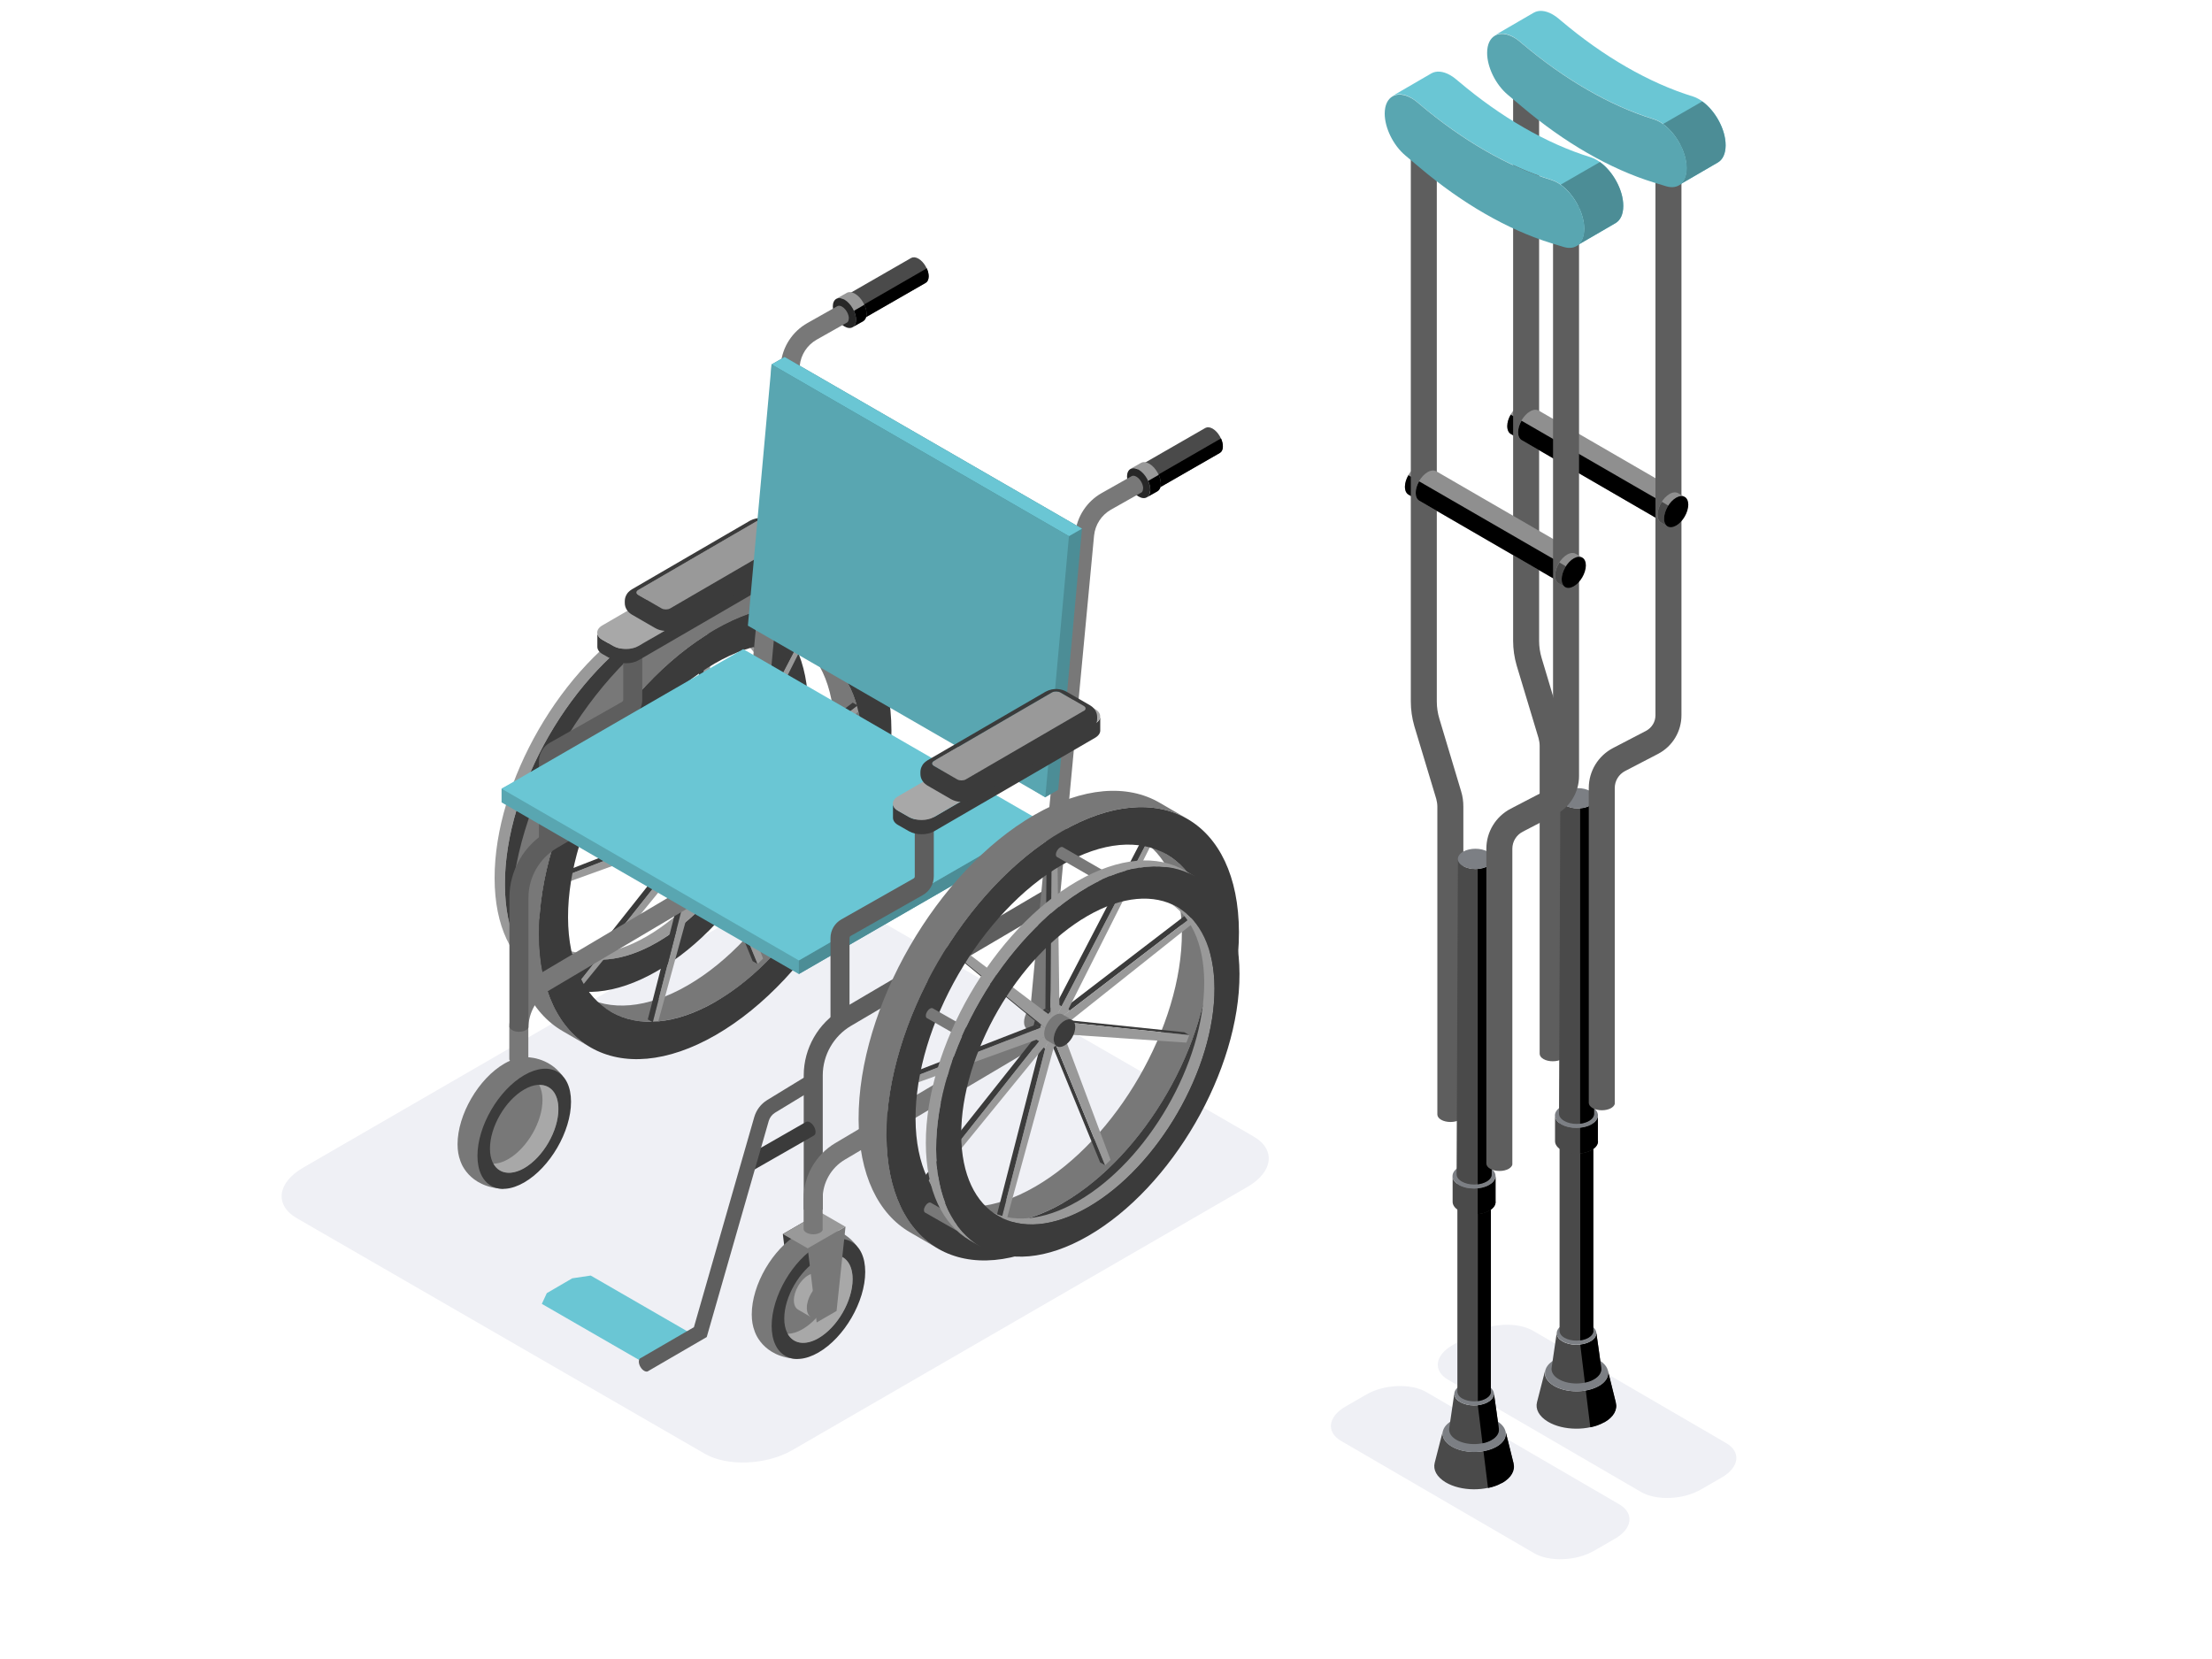 <?xml version="1.0" encoding="UTF-8"?>
<svg xmlns="http://www.w3.org/2000/svg" id="_レイヤー_2" data-name="レイヤー 2" viewBox="0 0 200 150">
  <defs>
    <style>
      .cls-1 {
        fill: #4a4a4a;
      }

      .cls-2 {
        fill: #272727;
      }

      .cls-3 {
        fill: #8f8f8f;
      }

      .cls-4 {
        fill: #5e5e5e;
      }

      .cls-5 {
        fill: #4c8d96;
      }

      .cls-6 {
        fill: none;
      }

      .cls-7 {
        fill: #3b3b3b;
      }

      .cls-8 {
        fill: #7c7f84;
      }

      .cls-9 {
        fill: #eff0f5;
      }

      .cls-10 {
        fill: #999;
      }

      .cls-11 {
        fill: #a8a8a8;
      }

      .cls-12 {
        fill: #59a6b1;
      }

      .cls-13 {
        fill: #6ac6d4;
      }

      .cls-14 {
        fill: #787878;
      }
    </style>
  </defs>
  <g id="_レイヤー_1-2" data-name="レイヤー 1">
    <g>
      <rect class="cls-6" width="200" height="150"></rect>
      <g>
        <path class="cls-9" d="M63.74,131.45l-36.91-21.31c-2.02-1.17-1.77-3.21.57-4.56l41.15-23.8c2.34-1.35,5.87-1.49,7.89-.33l36.91,21.31c2.02,1.17,1.77,3.21-.57,4.56l-41.15,23.8c-2.34,1.35-5.87,1.49-7.89.33Z"></path>
        <path class="cls-4" d="M74.39,109.37h-1.72s0-12.14,0-12.14c0-2.44,1.31-4.73,3.41-5.96l18.73-11.02.87,1.48-18.73,11.02c-1.58.93-2.56,2.65-2.56,4.48v12.13Z"></path>
        <path class="cls-7" d="M72.88,101.44c.09-.05.22-.05.36.04.28.16.5.55.5.87,0,.16-.06.27-.15.32l-5.59,3.2c.09-.05.15-.16.15-.32,0-.32-.22-.71-.5-.87-.14-.08-.27-.09-.36-.04l5.59-3.2Z"></path>
        <path class="cls-7" d="M67.65,104.68c-.28-.16-.51-.03-.51.29,0,.32.22.71.5.87.28.16.51.03.51-.29s-.22-.71-.5-.87Z"></path>
        <path class="cls-1" d="M104.36,44.36l5.93-3.41c.17-.1.27-.3.27-.59,0-.58-.4-1.3-.91-1.6-.26-.15-.49-.16-.66-.07l-5.93,3.41c.17-.1.4-.08.65.07.51.3.91,1.01.91,1.6,0,.29-.11.49-.27.59Z"></path>
        <path d="M110.3,40.95c.16-.09.27-.3.27-.59,0-.23-.06-.48-.17-.72l-5.93,3.42c.11.23.17.48.16.71,0,.29-.1.49-.27.59l5.94-3.41Z"></path>
        <path class="cls-8" d="M103.71,44.3c.51.3.92.06.93-.52,0-.58-.4-1.3-.91-1.6s-.92-.06-.93.52c0,.59.4,1.3.91,1.6Z"></path>
        <path class="cls-10" d="M103.69,44.96l.96-.54c.19-.11.31-.34.31-.67,0-.66-.46-1.48-1.04-1.82-.29-.17-.56-.19-.75-.08l-.96.54c.19-.11.46-.09.75.08.58.34,1.04,1.15,1.04,1.82,0,.33-.12.56-.31.67Z"></path>
        <path d="M104.65,44.42c.19-.11.31-.34.31-.67,0-.26-.07-.55-.19-.82l-.95.55c.12.27.19.55.19.81,0,.33-.12.56-.31.67l.96-.54Z"></path>
        <path class="cls-2" d="M102.94,44.89c.58.34,1.05.07,1.06-.59,0-.66-.46-1.48-1.04-1.82s-1.05-.07-1.06.59c0,.67.46,1.48,1.04,1.82Z"></path>
        <path class="cls-14" d="M103.35,44.16c0,.17-.05.29-.13.36l-.11.06-2.66,1.5c-.86.49-1.43,1.36-1.53,2.35l-4.35,46.13-1.71-.17,4.35-46.13c.15-1.54,1.05-2.92,2.4-3.68l2.73-1.54c.11-.05.25-.03.41.06.34.2.61.67.61,1.06Z"></path>
        <polygon class="cls-7" points="71.59 118.27 70.78 111.58 74.2 109.6 73.39 117.23 71.59 118.27"></polygon>
        <path class="cls-14" d="M77.49,112.69c-1.32-1.81-3.33-1.72-3.33-1.72h0c-.59-.01-1.25.17-1.96.58-2.33,1.35-4.23,4.61-4.23,7.29,0,.58.09,1.07.25,1.49h0s.67,2.42,3.93,2.54l-.52-1.09-.31-.12c.29-.1.58-.23.89-.4,2.33-1.35,4.23-4.61,4.23-7.29,0-.47-.06-.88-.17-1.25l1.22-.02Z"></path>
        <path class="cls-7" d="M69.77,119.88c0,2.68,1.89,3.76,4.23,2.41s4.23-4.61,4.23-7.29-1.89-3.76-4.23-2.41c-2.33,1.35-4.23,4.61-4.23,7.29Z"></path>
        <path class="cls-14" d="M70.91,119.22c0,1.96,1.38,2.75,3.09,1.76,1.71-.99,3.09-3.37,3.09-5.34s-1.38-2.75-3.09-1.76c-1.71.99-3.09,3.37-3.09,5.34Z"></path>
        <path class="cls-11" d="M75.34,113.47c.2.35.31.81.31,1.37,0,1.96-1.38,4.35-3.09,5.34-.48.28-.94.41-1.34.42.5.89,1.56,1.1,2.78.4,1.71-.99,3.09-3.37,3.09-5.34,0-1.41-.71-2.21-1.75-2.18Z"></path>
        <path class="cls-11" d="M74.03,115.21c-.24-.14-.57-.12-.94.09-.73.42-1.31,1.44-1.31,2.27,0,.42.15.71.38.84l1.17.68c-.24-.14-.38-.43-.38-.84,0-.84.59-1.85,1.31-2.27.37-.21.7-.23.94-.09l-1.17-.68Z"></path>
        <polygon class="cls-14" points="73.84 119.57 73.03 112.87 76.45 110.9 75.64 118.53 73.84 119.57"></polygon>
        <polygon class="cls-10" points="73.03 112.87 70.78 111.58 74.18 109.61 76.43 110.91 73.03 112.87"></polygon>
        <path class="cls-14" d="M94.49,94.13l-18.1,10.72c-1.24.73-2.01,2.08-2.01,3.53v2.83c-.03.09-.11.18-.23.24-.34.2-.89.2-1.24,0-.13-.08-.22-.17-.25-.28v-2.8c0-2.05,1.09-3.96,2.85-5.01l18.1-10.72.88,1.48Z"></path>
        <path class="cls-14" d="M62.83,72.46c-.18-.1-.42-.09-.69.07-.54.31-.97,1.06-.97,1.68,0,.31.11.52.28.62l.87.5c-.17-.1-.28-.32-.28-.62,0-.62.43-1.37.97-1.68.27-.16.52-.17.69-.07l-.87-.5Z"></path>
        <path class="cls-7" d="M63,73.04c.54-.31.98-.06.98.56,0,.62-.43,1.37-.97,1.68-.54.31-.97.06-.98-.56,0-.62.43-1.37.97-1.68Z"></path>
        <path class="cls-10" d="M58.48,84.66c6.32-3.65,11.43-12.5,11.41-19.77-.01-3.61-1.29-6.15-3.34-7.34l.93.54c2.06,1.19,3.33,3.73,3.34,7.34.02,7.27-5.09,16.12-11.41,19.77-3.18,1.84-6.07,2.01-8.15.8l-.93-.54c2.08,1.21,4.97,1.04,8.15-.8Z"></path>
        <path class="cls-10" d="M58.4,55.74c3.81-2.2,7.26-2.41,9.76-.96l.93.54c-2.49-1.45-5.95-1.24-9.76.96-7.58,4.38-13.7,14.98-13.68,23.68.01,4.33,1.54,7.37,4,8.8l-.93-.54c-2.46-1.43-3.99-4.47-4-8.8-.02-8.71,6.1-19.31,13.68-23.68Z"></path>
        <path class="cls-7" d="M59.33,56.28c-7.58,4.38-13.7,14.98-13.68,23.68.02,8.71,6.18,12.22,13.76,7.84,7.57-4.37,13.69-14.97,13.67-23.68-.02-8.71-6.18-12.22-13.76-7.84ZM59.42,85.2c-6.33,3.65-11.47.72-11.49-6.55-.02-7.27,5.09-16.12,11.41-19.77,6.32-3.65,11.47-.72,11.49,6.55.02,7.27-5.09,16.12-11.41,19.77Z"></path>
        <path class="cls-14" d="M62.18,89.09c7.34-4.24,13.28-14.53,13.26-22.97-.01-4.19-1.49-7.14-3.88-8.53l2.53,1.47c2.39,1.39,3.87,4.34,3.88,8.53.02,8.44-5.91,18.73-13.26,22.97-3.7,2.13-7.05,2.33-9.47.93l-2.53-1.47c2.42,1.41,5.77,1.21,9.47-.93Z"></path>
        <polygon class="cls-7" points="65.4 74.28 64.96 74.02 75.66 75.13 76.11 75.39 65.4 74.28"></polygon>
        <polygon class="cls-10" points="64.84 75.57 64.39 75.31 64.29 75.05 64.74 75.31 64.84 75.57"></polygon>
        <path class="cls-10" d="M64.84,75.57l-.1-.26.25.02c-.05.08-.1.16-.16.24Z"></path>
        <polygon class="cls-10" points="64.74 75.31 64.29 75.05 64.55 75.07 65 75.33 64.74 75.31"></polygon>
        <polygon class="cls-10" points="64.07 76.34 63.62 76.08 63.52 75.83 63.97 76.09 64.07 76.34"></polygon>
        <polygon class="cls-10" points="63.87 76.46 63.42 76.2 63.52 75.83 63.97 76.09 63.87 76.46"></polygon>
        <polygon class="cls-10" points="64.74 75.31 64.29 75.05 63.94 74.12 64.39 74.38 64.74 75.31"></polygon>
        <polygon class="cls-10" points="63.97 76.09 63.52 75.83 63.88 74.49 64.33 74.75 63.97 76.09"></polygon>
        <polygon class="cls-7" points="64.07 76.34 63.92 76.25 63.87 76.46 63.75 76.39 68.05 86.9 68.5 87.16 64.07 76.34"></polygon>
        <polygon class="cls-10" points="63.9 74.82 63.96 74.81 64.33 74.75 63.97 76.09 63.87 76.46 59.52 92.35 59.02 92.43 63.09 76.58 63.19 76.21 64.1 75.09 63.9 74.82"></polygon>
        <polygon class="cls-10" points="65.15 74.25 64.71 73.99 64.96 74.02 65.4 74.28 65.15 74.25"></polygon>
        <path class="cls-10" d="M65.15,74.25l.28-.23c0,.08-.02.17-.03.25l-.25-.03Z"></path>
        <polygon class="cls-10" points="65.15 74.25 64.71 73.99 64.99 73.76 65.44 74.02 65.15 74.25"></polygon>
        <path class="cls-10" d="M63.87,76.46l.1-.37.1.25s-.07.04-.1.06c-.03.02-.07.04-.1.05Z"></path>
        <polygon class="cls-7" points="65.29 73.18 64.85 72.92 77.1 63.53 77.55 63.79 65.29 73.18"></polygon>
        <polygon class="cls-10" points="65.01 73.4 64.56 73.14 64.85 72.92 65.29 73.18 65.01 73.4"></polygon>
        <polygon class="cls-10" points="65.01 73.4 64.56 73.14 64.74 72.77 65.19 73.03 65.01 73.4"></polygon>
        <path class="cls-10" d="M65.19,73.03s.07.09.1.14l-.29.22.18-.36Z"></path>
        <polygon class="cls-10" points="63.09 76.58 62.64 76.32 62.74 75.95 63.19 76.21 63.09 76.58"></polygon>
        <polygon class="cls-10" points="62.93 76.52 62.49 76.26 62.74 75.95 63.19 76.21 62.93 76.52"></polygon>
        <polygon class="cls-10" points="63.19 76.21 62.74 75.95 63.65 74.83 64.1 75.09 63.19 76.21"></polygon>
        <polygon class="cls-10" points="63.9 74.82 63.45 74.56 63.51 74.55 63.96 74.81 63.9 74.82"></polygon>
        <polygon class="cls-10" points="64.1 75.09 63.65 74.83 63.45 74.56 63.9 74.82 64.1 75.09"></polygon>
        <polygon class="cls-7" points="59.02 92.43 58.57 92.17 62.64 76.32 63.09 76.58 59.02 92.43"></polygon>
        <polygon class="cls-10" points="63.87 74.77 63.9 74.82 64.1 75.09 63.19 76.21 62.93 76.52 52.12 89.77 51.86 89.39 62.52 75.94 62.77 75.63 63.8 75.26 63.87 74.77"></polygon>
        <polygon class="cls-10" points="63.96 74.81 63.51 74.55 63.88 74.49 64.33 74.75 63.96 74.81"></polygon>
        <polygon class="cls-10" points="64.02 74.75 63.58 74.49 63.94 74.12 64.39 74.38 64.02 74.75"></polygon>
        <polygon class="cls-10" points="64.02 74.75 63.58 74.49 63.61 74.4 64.06 74.66 64.02 74.75"></polygon>
        <polygon class="cls-10" points="63.96 74.81 63.51 74.55 63.58 74.49 64.02 74.75 63.96 74.81"></polygon>
        <polygon class="cls-10" points="64.39 74.38 64.74 75.31 64.84 75.57 68.99 86.67 68.5 87.16 64.07 76.34 63.97 76.09 64.33 74.75 63.96 74.81 64.02 74.75 64.39 74.38"></polygon>
        <path class="cls-10" d="M63.09,76.58c-.06-.01-.11-.03-.16-.06l.25-.31-.1.37Z"></path>
        <polygon class="cls-10" points="64.06 74.66 63.61 74.4 63.8 73.9 64.25 74.16 64.06 74.66"></polygon>
        <polygon class="cls-10" points="64.06 74.66 63.61 74.4 63.6 74.33 64.05 74.59 64.06 74.66"></polygon>
        <polygon class="cls-10" points="64.25 74.16 65.15 74.25 65.4 74.28 76.11 75.39 75.85 76.07 65 75.33 64.74 75.31 64.39 74.38 64.02 74.75 64.06 74.66 64.25 74.16"></polygon>
        <polygon class="cls-10" points="64.25 74.16 63.8 73.9 64.71 73.99 65.15 74.25 64.25 74.16"></polygon>
        <polygon class="cls-10" points="63.99 74.57 63.55 74.31 63.6 74.33 64.05 74.59 63.99 74.57"></polygon>
        <polygon class="cls-10" points="63.9 74.82 63.45 74.56 63.42 74.51 63.87 74.77 63.9 74.82"></polygon>
        <polygon class="cls-10" points="63.8 75.26 63.35 75 63.42 74.51 63.87 74.77 63.8 75.26"></polygon>
        <polygon class="cls-10" points="64.05 74.59 63.6 74.33 63.58 74.2 64.02 74.46 64.05 74.59"></polygon>
        <polygon class="cls-10" points="64.02 74.46 63.58 74.2 63.78 73.89 64.23 74.15 64.02 74.46"></polygon>
        <polygon class="cls-10" points="63.93 74.61 63.48 74.35 63.55 74.31 63.99 74.57 63.93 74.61"></polygon>
        <polygon class="cls-10" points="63.93 74.61 63.48 74.35 63.51 74.3 63.96 74.56 63.93 74.61"></polygon>
        <polygon class="cls-10" points="63.96 74.56 63.51 74.3 63.58 74.2 64.02 74.46 63.96 74.56"></polygon>
        <polygon class="cls-10" points="63.87 74.77 63.42 74.51 63.43 74.43 63.88 74.69 63.87 74.77"></polygon>
        <polygon class="cls-10" points="63.88 74.69 63.43 74.43 63.48 74.35 63.93 74.61 63.88 74.69"></polygon>
        <polygon class="cls-10" points="62.77 75.63 62.32 75.37 63.35 75 63.8 75.26 62.77 75.63"></polygon>
        <polygon class="cls-10" points="63.58 75.15 63.13 74.89 63.43 74.43 63.88 74.69 63.58 75.15"></polygon>
        <polygon class="cls-10" points="64.23 74.15 63.78 73.89 63.68 73.81 64.13 74.07 64.23 74.15"></polygon>
        <polygon class="cls-10" points="64.13 74.07 63.68 73.81 64.56 73.14 65.01 73.4 64.13 74.07"></polygon>
        <polygon class="cls-10" points="64.13 74.07 63.68 73.81 63.51 73.68 63.96 73.94 64.13 74.07"></polygon>
        <polygon class="cls-10" points="63.96 73.94 63.51 73.68 63.92 72.89 64.37 73.15 63.96 73.94"></polygon>
        <polygon class="cls-10" points="63.96 73.94 63.51 73.68 63.1 73.37 63.54 73.63 63.96 73.94"></polygon>
        <polygon class="cls-10" points="63.54 73.63 63.1 73.37 63.1 73.03 63.55 73.29 63.54 73.63"></polygon>
        <polygon class="cls-10" points="63.54 73.63 63.1 73.37 62.91 73.22 63.35 73.49 63.54 73.63"></polygon>
        <path class="cls-7" d="M63.35,73.49l-.45-.26c.06-.07.13-.13.19-.19l.45.26c-.07.06-.13.12-.19.19Z"></path>
        <polygon class="cls-10" points="55.22 67.34 63.35 73.49 63.54 73.63 63.96 73.94 64.13 74.07 64.23 74.15 64.02 74.46 63.96 74.56 63.93 74.61 63.88 74.69 63.58 75.15 62.91 74.61 62.73 74.45 54.82 67.96 55.22 67.34"></polygon>
        <polygon class="cls-10" points="63.96 74.56 64.02 74.46 64.05 74.59 63.99 74.57 63.96 74.56"></polygon>
        <polygon class="cls-10" points="63.96 74.56 63.99 74.57 63.96 74.56 63.96 74.56"></polygon>
        <polygon class="cls-10" points="63.93 74.61 63.96 74.56 63.99 74.57 63.93 74.61"></polygon>
        <polygon class="cls-10" points="63.96 74.81 63.9 74.82 63.87 74.77 63.88 74.69 63.93 74.61 63.99 74.57 64.05 74.59 64.06 74.66 64.02 74.75 63.96 74.81"></polygon>
        <polygon class="cls-10" points="77.55 63.79 77.64 64.33 65.44 74.02 65.15 74.25 64.25 74.16 64.06 74.66 64.05 74.59 64.02 74.46 64.23 74.15 64.13 74.07 65.01 73.4 65.29 73.18 77.55 63.79"></polygon>
        <polygon class="cls-10" points="72.63 57.29 73.03 57.44 65.19 73.03 65.01 73.4 64.13 74.07 63.96 73.94 64.37 73.15 64.56 72.79 72.63 57.29"></polygon>
        <path class="cls-10" d="M64.37,73.15v-.33c.06-.02.13-.03.19-.03l-.19.37Z"></path>
        <polygon class="cls-10" points="64.37 73.15 63.92 72.89 64.11 72.53 64.56 72.79 64.37 73.15"></polygon>
        <polygon class="cls-10" points="64.37 73.15 63.92 72.89 63.92 72.56 64.37 72.82 64.37 73.15"></polygon>
        <path class="cls-10" d="M64.37,72.82l-.45-.26c.07-.02.13-.03.19-.03l.45.26c-.06,0-.13.01-.19.03Z"></path>
        <polygon class="cls-10" points="62.52 75.94 62.07 75.68 62.32 75.37 62.77 75.63 62.52 75.94"></polygon>
        <polygon class="cls-10" points="62.49 75.73 62.04 75.47 62.32 75.37 62.77 75.63 62.49 75.73"></polygon>
        <path class="cls-10" d="M62.52,75.94l-.45-.26c-.02-.07-.03-.14-.04-.21l.45.26c0,.07.02.15.04.21Z"></path>
        <path class="cls-10" d="M62.52,75.94c-.02-.07-.03-.14-.04-.21l.29-.1-.25.31Z"></path>
        <polygon class="cls-10" points="63.58 75.15 63.13 74.89 62.46 74.35 62.91 74.61 63.58 75.15"></polygon>
        <path class="cls-10" d="M63.54,73.63l-.19-.14c.06-.07.13-.13.19-.19v.34Z"></path>
        <polygon class="cls-10" points="62.63 74.72 62.18 74.46 62.46 74.35 62.91 74.61 62.63 74.72"></polygon>
        <polygon class="cls-10" points="62.91 74.61 62.46 74.35 62.28 74.19 62.73 74.45 62.91 74.61"></polygon>
        <path class="cls-7" d="M62.63,74.72l-.45-.26c.03-.09.06-.18.1-.26l.45.26c-.04.09-.07.17-.1.26Z"></path>
        <path class="cls-10" d="M62.63,74.72c.03-.09.06-.18.1-.26l.18.15-.29.11Z"></path>
        <polygon class="cls-7" points="72.63 57.29 72.18 57.03 72.58 57.18 73.03 57.44 72.63 57.29"></polygon>
        <polygon class="cls-7" points="64.56 72.79 64.11 72.53 72.18 57.03 72.63 57.29 64.56 72.79"></polygon>
        <polygon class="cls-7" points="51.86 89.39 51.41 89.13 62.07 75.68 62.52 75.94 51.86 89.39"></polygon>
        <polygon class="cls-7" points="52.12 89.77 51.68 89.51 51.41 89.13 51.86 89.39 52.12 89.77"></polygon>
        <polygon class="cls-7" points="63.65 58.93 63.21 58.67 63.73 58.37 64.18 58.63 63.65 58.93"></polygon>
        <polygon class="cls-10" points="64.37 73.15 63.96 73.94 63.54 73.63 63.55 73.29 63.65 58.93 64.18 58.63 64.37 72.82 64.37 73.15"></polygon>
        <polygon class="cls-7" points="63.55 73.29 63.1 73.03 63.21 58.67 63.65 58.93 63.55 73.29"></polygon>
        <polygon class="cls-7" points="50.27 80.14 49.82 79.88 49.91 79.23 50.36 79.49 50.27 80.14"></polygon>
        <polygon class="cls-10" points="50.36 79.49 62.63 74.72 62.91 74.61 63.58 75.15 63.88 74.69 63.87 74.77 63.8 75.26 62.77 75.63 62.49 75.73 50.27 80.14 50.36 79.49"></polygon>
        <polygon class="cls-7" points="50.36 79.49 49.91 79.23 62.18 74.46 62.63 74.72 50.36 79.49"></polygon>
        <polygon class="cls-7" points="62.73 74.45 62.28 74.19 54.37 67.7 54.82 67.96 62.73 74.45"></polygon>
        <polygon class="cls-7" points="54.82 67.96 54.37 67.7 54.78 67.08 55.22 67.34 54.82 67.96"></polygon>
        <path class="cls-14" d="M62.09,55.49c4.43-2.56,8.44-2.8,11.34-1.11l2.53,1.47c-2.9-1.68-6.91-1.45-11.34,1.11-8.8,5.08-15.91,17.4-15.88,27.51.01,5.02,1.79,8.56,4.65,10.22l-2.53-1.47c-2.86-1.66-4.63-5.2-4.65-10.22-.03-10.11,7.08-22.43,15.88-27.51Z"></path>
        <path class="cls-7" d="M64.61,56.96c-8.8,5.08-15.91,17.4-15.88,27.51.03,10.11,7.18,14.19,15.99,9.11,8.8-5.08,15.91-17.4,15.88-27.51-.03-10.11-7.18-14.19-15.99-9.11ZM64.71,90.56c-7.34,4.24-13.32.83-13.35-7.61-.02-8.44,5.92-18.72,13.26-22.96,7.34-4.24,13.32-.84,13.34,7.6.02,8.44-5.91,18.73-13.26,22.97Z"></path>
        <path class="cls-14" d="M64.65,73.52c-.18-.1-.42-.09-.69.07-.54.31-.97,1.06-.97,1.68,0,.31.11.52.28.62l.87.5c-.17-.1-.28-.32-.28-.62,0-.62.43-1.37.97-1.68.27-.16.52-.17.69-.07l-.87-.5Z"></path>
        <path class="cls-7" d="M64.82,74.09c.54-.31.98-.06.98.56,0,.62-.43,1.37-.97,1.68-.54.31-.97.06-.98-.56,0-.62.43-1.37.97-1.68Z"></path>
        <path class="cls-1" d="M77.76,28.99l5.93-3.41c.17-.1.27-.3.27-.59,0-.58-.4-1.3-.91-1.6-.26-.15-.49-.16-.66-.07l-5.93,3.41c.17-.1.4-.08.66.07.51.3.91,1.01.91,1.6,0,.29-.11.49-.27.59Z"></path>
        <path d="M83.7,25.57c.16-.09.27-.3.27-.59,0-.23-.06-.48-.17-.72l-5.93,3.42c.11.23.17.48.16.71,0,.29-.1.49-.27.59l5.94-3.41Z"></path>
        <path class="cls-8" d="M77.1,28.92c.51.3.92.06.93-.52,0-.58-.4-1.3-.91-1.6-.51-.3-.92-.06-.93.52,0,.59.4,1.3.91,1.6Z"></path>
        <path class="cls-10" d="M77.08,29.59l.96-.54c.19-.11.31-.34.31-.67,0-.66-.46-1.48-1.04-1.82-.29-.17-.56-.19-.75-.08l-.96.54c.19-.11.46-.09.75.08.58.34,1.04,1.15,1.04,1.82,0,.33-.12.56-.31.67Z"></path>
        <path d="M78.04,29.04c.19-.11.31-.34.31-.67,0-.26-.07-.55-.19-.82l-.95.55c.12.27.19.55.19.81,0,.33-.12.56-.31.67l.96-.54Z"></path>
        <path class="cls-2" d="M76.34,29.51c.58.34,1.05.07,1.06-.59,0-.66-.46-1.48-1.04-1.82-.58-.34-1.05-.07-1.06.59,0,.67.46,1.48,1.04,1.82Z"></path>
        <path class="cls-14" d="M76.74,28.79c0,.17-.05.29-.13.36l-.11.06-2.66,1.5c-.86.49-1.43,1.36-1.53,2.35l-4.35,46.13-1.71-.17,4.35-46.13c.15-1.54,1.05-2.92,2.4-3.68l2.73-1.54c.11-.05.25-.03.41.06.34.2.61.67.61,1.06Z"></path>
        <path class="cls-14" d="M50.89,97.31c-1.32-1.81-3.33-1.72-3.33-1.72h0c-.59-.01-1.25.17-1.96.58-2.33,1.35-4.23,4.61-4.23,7.29,0,.58.09,1.07.25,1.49h0s.67,2.42,3.93,2.54l-.52-1.09-.31-.12c.29-.1.58-.23.89-.4,2.33-1.35,4.23-4.61,4.23-7.29,0-.47-.06-.88-.17-1.25l1.22-.02Z"></path>
        <path class="cls-7" d="M43.17,104.5c0,2.68,1.89,3.76,4.23,2.41,2.33-1.35,4.23-4.61,4.23-7.29s-1.89-3.76-4.23-2.41c-2.33,1.35-4.23,4.61-4.23,7.29Z"></path>
        <path class="cls-14" d="M44.3,103.85c0,1.96,1.38,2.75,3.09,1.76,1.71-.99,3.09-3.37,3.09-5.34s-1.38-2.75-3.09-1.76c-1.71.99-3.09,3.37-3.09,5.34Z"></path>
        <path class="cls-11" d="M48.74,98.09c.2.35.31.81.31,1.37,0,1.96-1.38,4.35-3.09,5.34-.48.28-.94.41-1.34.42.5.89,1.56,1.1,2.78.4,1.71-.99,3.09-3.37,3.09-5.34,0-1.41-.71-2.21-1.75-2.18Z"></path>
        <path class="cls-14" d="M67.88,78.75l-18.1,10.72c-1.24.73-2.01,2.08-2.01,3.53v2.83c-.03.09-.11.18-.23.24-.34.2-.89.2-1.24,0-.13-.08-.22-.17-.25-.28v-2.8c0-2.05,1.09-3.96,2.85-5.01l18.1-10.72.88,1.48Z"></path>
        <path class="cls-4" d="M69.07,65.65l-18.73,11.03c-1.58.93-2.56,2.65-2.56,4.48v8.89s0,2.85,0,2.85c-.03.09-.11.18-.23.24-.17.1-.39.15-.62.15s-.45-.05-.62-.15c-.13-.08-.22-.17-.25-.28v-11.71c0-2.44,1.31-4.72,3.42-5.96l18.73-11.03.87,1.48Z"></path>
        <path class="cls-4" d="M50.45,76.23h-1.72v-7.39c0-.7.38-1.34.98-1.68l6.53-3.7c.07-.04.11-.11.11-.19v-5.87h1.72v5.87c0,.7-.38,1.34-.98,1.68l-6.53,3.7c-.07.04-.11.11-.11.19v7.39Z"></path>
        <path class="cls-7" d="M72.28,49.96l-14.55,8.45c-.62.36-1.64.36-2.27,0l-.98-.56c-.32-.18-.47-.42-.47-.66v1.29c0,.24.15.48.47.66l.98.56c.63.36,1.65.36,2.27,0l14.55-8.45c.31-.18.47-.42.47-.65v-1.29c0,.24-.15.47-.46.65Z"></path>
        <path class="cls-11" d="M72.27,48.64c.63.36.63.95,0,1.32l-14.55,8.45c-.62.36-1.64.36-2.27,0l-.98-.56c-.63-.36-.63-.95,0-1.31l14.55-8.45c.62-.36,1.64-.36,2.27,0l.98.56Z"></path>
        <path class="cls-10" d="M71.25,48.36c.21.12.22.32,0,.45-3.56,2.07-7.12,4.14-10.67,6.2-.21.12-.56.12-.77,0-.7-.41-1.4-.81-2.11-1.22-.21-.12-.21-.32,0-.44,3.56-2.07,7.12-4.14,10.67-6.2.21-.12.55-.12.77,0,.7.41,1.4.81,2.11,1.22Z"></path>
        <path class="cls-7" d="M72.29,48.75c-.15-.25-.37-.38-.48-.45h0l-2.11-1.22h0c-.44-.25-1.17-.39-1.89,0l-10.67,6.2c-.28.17-.42.36-.46.43-.16.26-.18.44-.19.62v.19c0,.22.06.42.18.61.15.25.37.38.48.45l2.11,1.22h0c.45.25,1.18.39,1.89,0h0s10.67-6.2,10.67-6.2h0c.27-.16.41-.34.46-.43.15-.24.18-.4.19-.62v-.19c0-.22-.06-.42-.18-.61ZM71.26,48.81l-10.67,6.2c-.21.12-.56.12-.77,0l-2.11-1.22c-.21-.12-.21-.32,0-.44l10.67-6.2c.21-.12.55-.12.77,0l2.11,1.22c.21.12.22.32,0,.45Z"></path>
        <polygon class="cls-5" points="95.68 71.41 94.51 72.09 68.8 55.89 69.76 32.95 70.94 32.28 97.83 47.8 95.68 71.41"></polygon>
        <polygon class="cls-13" points="96.65 48.48 97.83 47.8 70.94 32.28 69.76 32.95 96.65 48.48"></polygon>
        <polygon class="cls-12" points="94.51 72.09 67.62 56.57 69.76 32.95 96.65 48.48 94.51 72.09"></polygon>
        <polygon class="cls-12" points="72.23 88.07 45.35 72.55 45.35 71.31 67.2 59.93 94.09 74.22 94.09 75.45 72.23 88.07"></polygon>
        <polygon class="cls-5" points="72.23 88.07 72.23 86.84 94.09 74.22 94.09 75.45 72.23 88.07"></polygon>
        <polygon class="cls-13" points="72.23 86.84 45.35 71.31 67.2 58.69 94.09 74.22 72.23 86.84"></polygon>
        <path class="cls-14" d="M94.25,90.67c-.18-.1-.42-.09-.69.07-.54.31-.97,1.06-.97,1.68,0,.31.11.52.28.62l.87.5c-.17-.1-.28-.32-.28-.62,0-.62.43-1.37.97-1.68.27-.16.52-.17.69-.07l-.87-.5Z"></path>
        <path class="cls-7" d="M94.42,91.24c.54-.31.98-.06.98.56,0,.62-.43,1.37-.97,1.68-.54.31-.97.06-.98-.56s.43-1.37.97-1.68Z"></path>
        <path class="cls-14" d="M93.6,107.29c7.34-4.24,13.28-14.53,13.26-22.97-.01-4.19-1.49-7.14-3.88-8.53l2.53,1.47c2.39,1.39,3.87,4.34,3.88,8.53.02,8.44-5.91,18.73-13.26,22.97-3.7,2.13-7.05,2.33-9.47.93l-2.53-1.47c2.42,1.41,5.77,1.21,9.47-.93Z"></path>
        <polygon class="cls-7" points="96.83 92.48 96.38 92.22 107.08 93.33 107.53 93.59 96.83 92.48"></polygon>
        <polygon class="cls-10" points="96.26 93.77 95.81 93.51 95.72 93.25 96.16 93.51 96.26 93.77"></polygon>
        <path class="cls-10" d="M96.26,93.77l-.1-.26.25.02c-.05.08-.1.16-.16.24Z"></path>
        <polygon class="cls-10" points="96.16 93.51 95.72 93.25 95.97 93.27 96.42 93.53 96.16 93.51"></polygon>
        <polygon class="cls-10" points="95.49 94.54 95.04 94.28 94.94 94.03 95.39 94.29 95.49 94.54"></polygon>
        <polygon class="cls-10" points="95.29 94.66 94.84 94.4 94.94 94.03 95.39 94.29 95.29 94.66"></polygon>
        <polygon class="cls-10" points="96.16 93.51 95.72 93.25 95.37 92.32 95.81 92.58 96.16 93.51"></polygon>
        <polygon class="cls-10" points="95.39 94.29 94.94 94.03 95.31 92.69 95.75 92.95 95.39 94.29"></polygon>
        <polygon class="cls-7" points="95.49 94.54 95.34 94.45 95.29 94.66 95.17 94.59 99.47 105.1 99.92 105.36 95.49 94.54"></polygon>
        <polygon class="cls-10" points="95.32 93.02 95.38 93.01 95.75 92.95 95.39 94.29 95.29 94.66 90.94 110.55 90.44 110.63 94.51 94.78 94.61 94.41 95.52 93.3 95.32 93.02"></polygon>
        <polygon class="cls-10" points="96.58 92.45 96.13 92.19 96.38 92.22 96.83 92.48 96.58 92.45"></polygon>
        <path class="cls-10" d="M96.58,92.45l.28-.23c0,.08-.02.17-.03.25l-.25-.03Z"></path>
        <polygon class="cls-10" points="96.58 92.45 96.13 92.19 96.41 91.96 96.86 92.23 96.58 92.45"></polygon>
        <path class="cls-10" d="M95.29,94.66l.1-.37.1.25s-.07.04-.1.06c-.03.02-.07.04-.1.05Z"></path>
        <polygon class="cls-7" points="96.72 91.38 96.27 91.12 108.52 81.73 108.97 81.99 96.72 91.38"></polygon>
        <polygon class="cls-10" points="96.43 91.6 95.98 91.34 96.27 91.12 96.72 91.38 96.43 91.6"></polygon>
        <polygon class="cls-10" points="96.43 91.6 95.98 91.34 96.16 90.97 96.61 91.23 96.43 91.6"></polygon>
        <path class="cls-10" d="M96.61,91.23s.07.09.1.14l-.29.22.18-.36Z"></path>
        <polygon class="cls-10" points="94.51 94.78 94.07 94.52 94.16 94.15 94.61 94.41 94.51 94.78"></polygon>
        <polygon class="cls-10" points="94.36 94.72 93.91 94.46 94.16 94.15 94.61 94.41 94.36 94.72"></polygon>
        <polygon class="cls-10" points="94.61 94.41 94.16 94.15 95.07 93.04 95.52 93.3 94.61 94.41"></polygon>
        <polygon class="cls-10" points="95.32 93.02 94.87 92.76 94.94 92.75 95.38 93.01 95.32 93.02"></polygon>
        <polygon class="cls-10" points="95.52 93.3 95.07 93.04 94.87 92.76 95.32 93.02 95.52 93.3"></polygon>
        <polygon class="cls-7" points="90.44 110.63 90 110.37 94.07 94.52 94.51 94.78 90.44 110.63"></polygon>
        <polygon class="cls-10" points="95.29 92.97 95.32 93.02 95.52 93.3 94.61 94.41 94.36 94.72 83.55 107.97 83.28 107.6 93.94 94.14 94.19 93.83 95.22 93.46 95.29 92.97"></polygon>
        <polygon class="cls-10" points="95.38 93.01 94.94 92.75 95.31 92.69 95.75 92.95 95.38 93.01"></polygon>
        <polygon class="cls-10" points="95.45 92.95 95 92.69 95.37 92.32 95.81 92.58 95.45 92.95"></polygon>
        <polygon class="cls-10" points="95.45 92.95 95 92.69 95.03 92.6 95.48 92.86 95.45 92.95"></polygon>
        <polygon class="cls-10" points="95.38 93.01 94.94 92.75 95 92.69 95.45 92.95 95.38 93.01"></polygon>
        <polygon class="cls-10" points="95.81 92.58 96.16 93.51 96.26 93.77 100.41 104.87 99.92 105.36 95.49 94.54 95.39 94.29 95.75 92.95 95.38 93.01 95.45 92.95 95.81 92.58"></polygon>
        <path class="cls-10" d="M94.51,94.78c-.06-.01-.11-.03-.16-.06l.25-.31-.1.37Z"></path>
        <polygon class="cls-10" points="95.48 92.86 95.03 92.6 95.23 92.1 95.67 92.36 95.48 92.86"></polygon>
        <polygon class="cls-10" points="95.48 92.86 95.03 92.6 95.02 92.53 95.47 92.79 95.48 92.86"></polygon>
        <polygon class="cls-10" points="95.67 92.36 96.58 92.45 96.83 92.48 107.53 93.59 107.27 94.27 96.42 93.53 96.16 93.51 95.81 92.58 95.45 92.95 95.48 92.86 95.67 92.36"></polygon>
        <polygon class="cls-10" points="95.67 92.36 95.23 92.1 96.13 92.19 96.58 92.45 95.67 92.36"></polygon>
        <polygon class="cls-10" points="95.42 92.77 94.97 92.51 95.02 92.53 95.47 92.79 95.42 92.77"></polygon>
        <polygon class="cls-10" points="95.32 93.02 94.87 92.76 94.84 92.71 95.29 92.97 95.32 93.02"></polygon>
        <polygon class="cls-10" points="95.22 93.46 94.77 93.2 94.84 92.71 95.29 92.97 95.22 93.46"></polygon>
        <polygon class="cls-10" points="95.47 92.79 95.02 92.53 95 92.41 95.45 92.67 95.47 92.79"></polygon>
        <polygon class="cls-10" points="95.45 92.67 95 92.41 95.2 92.09 95.65 92.35 95.45 92.67"></polygon>
        <polygon class="cls-10" points="95.35 92.81 94.9 92.55 94.97 92.51 95.42 92.77 95.35 92.81"></polygon>
        <polygon class="cls-10" points="95.35 92.81 94.9 92.55 94.94 92.5 95.38 92.76 95.35 92.81"></polygon>
        <polygon class="cls-10" points="95.38 92.76 94.94 92.5 95 92.41 95.45 92.67 95.38 92.76"></polygon>
        <polygon class="cls-10" points="95.29 92.97 94.84 92.71 94.85 92.63 95.3 92.89 95.29 92.97"></polygon>
        <polygon class="cls-10" points="95.3 92.89 94.85 92.63 94.9 92.55 95.35 92.81 95.3 92.89"></polygon>
        <polygon class="cls-10" points="94.19 93.83 93.74 93.57 94.77 93.2 95.22 93.46 94.19 93.83"></polygon>
        <polygon class="cls-10" points="95 93.36 94.55 93.09 94.85 92.63 95.3 92.89 95 93.36"></polygon>
        <polygon class="cls-10" points="95.65 92.35 95.2 92.09 95.1 92.01 95.55 92.27 95.65 92.35"></polygon>
        <polygon class="cls-10" points="95.55 92.27 95.1 92.01 95.98 91.34 96.43 91.6 95.55 92.27"></polygon>
        <polygon class="cls-10" points="95.55 92.27 95.1 92.01 94.93 91.88 95.38 92.14 95.55 92.27"></polygon>
        <polygon class="cls-10" points="95.38 92.14 94.93 91.88 95.35 91.1 95.79 91.36 95.38 92.14"></polygon>
        <polygon class="cls-10" points="95.38 92.14 94.93 91.88 94.52 91.57 94.97 91.83 95.38 92.14"></polygon>
        <polygon class="cls-10" points="94.97 91.83 94.52 91.57 94.52 91.23 94.97 91.49 94.97 91.83"></polygon>
        <polygon class="cls-10" points="94.97 91.83 94.52 91.57 94.33 91.43 94.78 91.69 94.97 91.83"></polygon>
        <path class="cls-7" d="M94.78,91.69l-.45-.26c.06-.07.13-.13.19-.19l.45.26c-.07.06-.13.12-.19.19Z"></path>
        <polygon class="cls-10" points="86.65 85.54 94.78 91.69 94.97 91.83 95.38 92.14 95.55 92.27 95.65 92.35 95.45 92.67 95.38 92.76 95.35 92.81 95.3 92.89 95 93.36 94.33 92.81 94.15 92.66 86.24 86.16 86.65 85.54"></polygon>
        <polygon class="cls-10" points="95.38 92.76 95.45 92.67 95.47 92.79 95.42 92.77 95.38 92.76"></polygon>
        <polygon class="cls-10" points="95.38 92.76 95.42 92.77 95.39 92.76 95.38 92.76"></polygon>
        <polygon class="cls-10" points="95.35 92.81 95.38 92.76 95.42 92.77 95.35 92.81"></polygon>
        <polygon class="cls-10" points="95.38 93.01 95.32 93.02 95.29 92.97 95.3 92.89 95.35 92.81 95.42 92.77 95.47 92.79 95.48 92.86 95.45 92.95 95.38 93.01"></polygon>
        <polygon class="cls-10" points="108.97 81.99 109.06 82.53 96.86 92.23 96.58 92.45 95.67 92.36 95.48 92.86 95.47 92.79 95.45 92.67 95.65 92.35 95.55 92.27 96.43 91.6 96.72 91.38 108.97 81.99"></polygon>
        <polygon class="cls-10" points="104.05 75.49 104.45 75.65 96.61 91.23 96.43 91.6 95.55 92.27 95.38 92.14 95.79 91.36 95.98 90.99 104.05 75.49"></polygon>
        <path class="cls-10" d="M95.79,91.36v-.33c.06-.02.13-.03.19-.03l-.19.37Z"></path>
        <polygon class="cls-10" points="95.79 91.36 95.35 91.1 95.54 90.73 95.98 90.99 95.79 91.36"></polygon>
        <polygon class="cls-10" points="95.79 91.36 95.35 91.1 95.34 90.76 95.79 91.02 95.79 91.36"></polygon>
        <path class="cls-10" d="M95.79,91.02l-.45-.26c.07-.02.13-.03.19-.03l.45.26c-.06,0-.13.01-.19.03Z"></path>
        <polygon class="cls-10" points="93.94 94.14 93.5 93.88 93.74 93.57 94.19 93.83 93.94 94.14"></polygon>
        <polygon class="cls-10" points="93.91 93.93 93.46 93.67 93.74 93.57 94.19 93.83 93.91 93.93"></polygon>
        <path class="cls-10" d="M93.94,94.14l-.45-.26c-.02-.07-.03-.14-.04-.21l.45.26c0,.07.02.15.04.21Z"></path>
        <path class="cls-10" d="M93.94,94.14c-.02-.07-.03-.14-.04-.21l.29-.1-.25.31Z"></path>
        <polygon class="cls-10" points="95 93.36 94.55 93.09 93.89 92.55 94.33 92.81 95 93.36"></polygon>
        <path class="cls-10" d="M94.97,91.83l-.19-.14c.06-.07.13-.13.19-.19v.34Z"></path>
        <polygon class="cls-10" points="94.05 92.92 93.6 92.66 93.89 92.55 94.33 92.81 94.05 92.92"></polygon>
        <polygon class="cls-10" points="94.33 92.81 93.89 92.55 93.7 92.4 94.15 92.66 94.33 92.81"></polygon>
        <path class="cls-7" d="M94.05,92.92l-.45-.26c.03-.09.06-.18.1-.26l.45.26c-.04.09-.07.17-.1.26Z"></path>
        <path class="cls-10" d="M94.05,92.92c.03-.09.06-.18.1-.26l.18.15-.29.11Z"></path>
        <polygon class="cls-7" points="104.05 75.49 103.6 75.23 104.01 75.39 104.45 75.65 104.05 75.49"></polygon>
        <polygon class="cls-7" points="95.98 90.99 95.54 90.73 103.6 75.23 104.05 75.49 95.98 90.99"></polygon>
        <polygon class="cls-7" points="83.28 107.6 82.83 107.33 93.5 93.88 93.94 94.14 83.28 107.6"></polygon>
        <polygon class="cls-7" points="83.55 107.97 83.1 107.71 82.83 107.33 83.28 107.6 83.55 107.97"></polygon>
        <polygon class="cls-7" points="95.08 77.14 94.63 76.87 95.15 76.57 95.6 76.83 95.08 77.14"></polygon>
        <polygon class="cls-10" points="95.79 91.36 95.38 92.14 94.97 91.83 94.97 91.49 95.08 77.14 95.6 76.83 95.79 91.02 95.79 91.36"></polygon>
        <polygon class="cls-7" points="94.97 91.49 94.52 91.23 94.63 76.87 95.08 77.14 94.97 91.49"></polygon>
        <polygon class="cls-7" points="81.69 98.34 81.24 98.08 81.33 97.43 81.78 97.69 81.69 98.34"></polygon>
        <polygon class="cls-10" points="81.78 97.69 94.05 92.92 94.33 92.81 95 93.36 95.3 92.89 95.29 92.97 95.22 93.46 94.19 93.83 93.91 93.93 81.69 98.34 81.78 97.69"></polygon>
        <polygon class="cls-7" points="81.78 97.69 81.33 97.43 93.6 92.66 94.05 92.92 81.78 97.69"></polygon>
        <polygon class="cls-7" points="94.15 92.66 93.7 92.4 85.8 85.9 86.24 86.16 94.15 92.66"></polygon>
        <polygon class="cls-7" points="86.24 86.16 85.8 85.9 86.2 85.28 86.65 85.54 86.24 86.16"></polygon>
        <path class="cls-14" d="M93.51,73.69c4.43-2.56,8.44-2.8,11.34-1.11l2.53,1.47c-2.9-1.68-6.91-1.45-11.34,1.11-8.8,5.08-15.91,17.4-15.88,27.51.01,5.02,1.79,8.56,4.65,10.22l-2.53-1.47c-2.86-1.66-4.63-5.2-4.65-10.22-.03-10.11,7.08-22.43,15.88-27.51Z"></path>
        <path class="cls-7" d="M96.03,75.16c-8.8,5.08-15.91,17.4-15.88,27.51.03,10.11,7.18,14.19,15.99,9.11,8.8-5.08,15.91-17.4,15.88-27.51-.03-10.11-7.18-14.19-15.99-9.11ZM96.13,108.76c-7.34,4.24-13.32.83-13.35-7.61-.02-8.44,5.92-18.72,13.26-22.96,7.34-4.24,13.32-.84,13.34,7.6.02,8.44-5.91,18.73-13.26,22.97Z"></path>
        <path class="cls-14" d="M84.17,108.75c-.07-.04-.16-.03-.26.03-.2.12-.37.4-.37.63,0,.12.04.2.11.23l2.91,1.66c-.07-.04-.11-.12-.11-.23,0-.23.16-.52.37-.63.1-.06.19-.06.26-.03l-2.91-1.66Z"></path>
        <path class="cls-7" d="M86.82,110.44c.2-.12.37-.02.37.21,0,.23-.16.52-.37.63-.2.12-.37.02-.37-.21,0-.23.16-.52.37-.63Z"></path>
        <path class="cls-14" d="M84.34,91.17c-.07-.04-.16-.03-.26.03-.2.12-.37.4-.37.63,0,.12.04.2.11.23l2.91,1.66c-.07-.04-.11-.12-.11-.23,0-.23.16-.52.37-.63.1-.06.19-.06.26-.03l-2.91-1.66Z"></path>
        <path class="cls-7" d="M86.99,92.86c.2-.12.37-.02.37.21,0,.23-.16.52-.37.63-.2.12-.37.02-.37-.21,0-.23.16-.52.37-.63Z"></path>
        <path class="cls-14" d="M96.1,76.6c-.07-.04-.16-.03-.26.03-.2.12-.37.4-.37.63,0,.12.04.2.11.23l4.13,2.38c-.07-.04-.11-.12-.11-.23,0-.23.16-.52.37-.63.1-.06.19-.06.26-.03l-4.13-2.38Z"></path>
        <path class="cls-7" d="M99.96,79c.2-.12.37-.02.37.21,0,.23-.16.52-.37.63-.2.12-.37.02-.37-.21,0-.23.16-.52.37-.63Z"></path>
        <path class="cls-10" d="M97.47,108.6c6.32-3.65,11.43-12.5,11.41-19.77-.01-3.61-1.29-6.15-3.34-7.34l.93.54c2.06,1.19,3.33,3.73,3.34,7.34.02,7.27-5.09,16.12-11.41,19.77-3.18,1.84-6.07,2.01-8.15.8l-.93-.54c2.08,1.21,4.97,1.04,8.15-.8Z"></path>
        <path class="cls-10" d="M97.39,79.68c3.81-2.2,7.26-2.41,9.76-.96l.93.54c-2.49-1.45-5.95-1.24-9.76.96-7.58,4.38-13.7,14.98-13.68,23.68.01,4.33,1.54,7.37,4,8.8l-.93-.54c-2.46-1.43-3.99-4.47-4-8.8-.02-8.71,6.1-19.31,13.68-23.68Z"></path>
        <path class="cls-7" d="M98.32,80.22c-7.58,4.38-13.7,14.98-13.68,23.68s6.18,12.22,13.76,7.84c7.57-4.37,13.69-14.97,13.67-23.68-.02-8.71-6.18-12.22-13.76-7.84ZM98.4,109.14c-6.33,3.65-11.47.72-11.49-6.55s5.09-16.12,11.41-19.77c6.32-3.65,11.47-.72,11.49,6.55s-5.09,16.12-11.41,19.77Z"></path>
        <path class="cls-14" d="M96.07,91.72c-.18-.1-.42-.09-.69.07-.54.31-.97,1.06-.97,1.68,0,.31.11.52.28.62l.87.5c-.17-.1-.28-.32-.28-.62,0-.62.43-1.37.97-1.68.27-.16.52-.17.69-.07l-.87-.5Z"></path>
        <path class="cls-7" d="M96.24,92.29c.54-.31.98-.06.98.56,0,.62-.43,1.37-.97,1.68-.54.31-.97.06-.98-.56,0-.62.43-1.37.97-1.68Z"></path>
        <path class="cls-4" d="M76.81,92.2h-1.72v-7.39c0-.7.38-1.34.98-1.68l6.53-3.7c.07-.04.11-.11.11-.19v-5.87h1.72v5.87c0,.7-.38,1.34-.98,1.68l-6.53,3.7c-.07.04-.11.11-.11.19v7.39Z"></path>
        <path class="cls-7" d="M99.01,65.42l-14.55,8.45c-.62.36-1.64.36-2.27,0l-.98-.56c-.32-.18-.47-.42-.47-.66v1.29c0,.24.15.48.47.66l.98.56c.63.36,1.65.36,2.27,0l14.55-8.45c.31-.18.47-.42.47-.65v-1.29c0,.24-.15.47-.46.65Z"></path>
        <path class="cls-11" d="M99,64.1c.63.36.63.95,0,1.32l-14.55,8.45c-.62.36-1.64.36-2.27,0l-.98-.56c-.63-.36-.63-.95,0-1.31l14.55-8.45c.62-.36,1.64-.36,2.27,0l.98.56Z"></path>
        <path class="cls-10" d="M97.98,63.82c.21.12.22.32,0,.45-3.56,2.07-7.12,4.14-10.67,6.2-.21.12-.56.12-.77,0-.7-.41-1.4-.81-2.11-1.22-.21-.12-.21-.32,0-.44,3.56-2.07,7.12-4.14,10.67-6.2.21-.12.55-.12.77,0,.7.41,1.4.81,2.11,1.22Z"></path>
        <path class="cls-7" d="M99.02,64.21c-.15-.25-.37-.38-.48-.45h0l-2.11-1.22h0c-.44-.25-1.17-.39-1.89,0l-10.67,6.2c-.28.17-.42.36-.46.43-.16.26-.18.44-.19.62v.19c0,.22.06.42.18.61.15.25.37.38.48.45l2.11,1.22h0c.45.25,1.18.39,1.89,0h0s10.67-6.2,10.67-6.2h0c.27-.16.41-.34.46-.43.15-.24.18-.4.19-.62v-.19c0-.22-.06-.42-.18-.61ZM97.99,64.27l-10.67,6.2c-.21.12-.56.12-.77,0l-2.11-1.22c-.21-.12-.21-.32,0-.44l10.67-6.2c.21-.12.55-.12.77,0l2.11,1.22c.21.12.22.32,0,.45Z"></path>
        <polygon class="cls-13" points="62.4 120.52 57.99 123.08 48.99 117.89 49.44 116.92 51.74 115.58 53.41 115.33 62.4 120.52"></polygon>
        <path class="cls-4" d="M73.59,98.47l-3.52,2.14c-.27.17-.47.43-.56.73l-5.61,19.55-5.28,3.07s-.03.02-.04.03c-.09.04-.2.03-.33-.04-.27-.15-.49-.53-.49-.84,0-.13.04-.23.11-.29h0s.06-.03.06-.03l4.81-2.79,5.46-19.01c.19-.64.6-1.18,1.17-1.53l3.52-2.15.72,1.18Z"></path>
      </g>
      <g>
        <path class="cls-9" d="M138.72,140.44l-17.45-10.15c-1.39-.8-1.21-2.2.39-3.12l1.89-1.09c1.6-.92,4.02-1.02,5.4-.22l17.45,10.15c1.38.8,1.21,2.2-.39,3.12l-1.89,1.09c-1.6.92-4.02,1.02-5.4.22Z"></path>
        <path class="cls-9" d="M148.38,134.9l-17.45-10.15c-1.38-.8-1.21-2.2.39-3.12l1.89-1.09c1.6-.92,4.02-1.02,5.4-.22l17.45,10.15c1.39.8,1.21,2.2-.39,3.12l-1.89,1.09c-1.6.92-4.02,1.02-5.4.22Z"></path>
        <path class="cls-3" d="M138.75,36.91l-.6-.34c-.2-.11-.47-.1-.77.07-.6.34-1.09,1.18-1.1,1.88,0,.35.12.6.32.71l.6.34c-.2-.12-.32-.36-.32-.71,0-.7.5-1.54,1.1-1.88.3-.17.57-.18.77-.07Z"></path>
        <path d="M137.2,39.58l-.6-.34c-.19-.11-.32-.36-.32-.71s.12-.71.31-1.04l.59.34c-.18.33-.3.69-.3,1.04s.12.6.32.71Z"></path>
        <path class="cls-8" d="M139.07,37.63c0-.7-.48-.98-1.09-.64-.6.34-1.09,1.18-1.1,1.88s.48.98,1.09.64c.6-.34,1.09-1.18,1.1-1.88Z"></path>
        <path class="cls-4" d="M141.56,67.45v27.93c-.03.14-.15.27-.33.38-.46.26-1.21.26-1.67,0-.24-.14-.35-.31-.35-.49v-27.82c0-.24-.04-.48-.1-.71l-1.98-6.57c-.21-.72-.32-1.48-.32-2.23V6.09h2.35v51.86c0,.53.08,1.05.23,1.55l1.97,6.57c.14.45.2.91.2,1.38Z"></path>
        <path class="cls-1" d="M146.09,126.81c-.24-.97-.48-1.93-.72-2.9.13.51-.15,1.04-.84,1.42-1.13.63-2.94.62-4.04-.04-.65-.39-.9-.91-.78-1.4l-.74,2.89c-.16.62.17,1.27.98,1.76,1.38.83,3.66.85,5.08.05.86-.48,1.21-1.15,1.05-1.79Z"></path>
        <path d="M145.04,128.6c-.37.21-.79.36-1.25.45l-.41-3.32c.42-.07.82-.21,1.16-.39.68-.38.97-.92.84-1.42.24.97.48,1.93.72,2.9.16.64-.19,1.31-1.05,1.79Z"></path>
        <path class="cls-8" d="M144.54,125.33c-1.13.63-2.94.62-4.04-.04-1.1-.66-1.07-1.71.06-2.34,1.13-.63,2.94-.62,4.04.04,1.1.66,1.07,1.71-.06,2.34Z"></path>
        <path class="cls-1" d="M144.78,123.68c-.15-1.07-.3-2.14-.45-3.21.04.3-.14.6-.54.83-.71.4-1.84.39-2.53-.03-.38-.22-.54-.52-.5-.81-.16,1.07-.31,2.14-.47,3.21-.05.36.16.74.63,1.02.87.52,2.29.53,3.18.03.5-.28.73-.67.67-1.04Z"></path>
        <path d="M144.78,123.68c.05.37-.17.76-.67,1.04-.24.14-.51.23-.81.29l-.42-3.44c.33-.04.65-.13.91-.28.4-.22.58-.53.54-.82.15,1.07.31,2.14.45,3.21Z"></path>
        <path class="cls-8" d="M143.79,121.29c-.71.4-1.84.39-2.53-.03s-.67-1.07.04-1.46c.71-.4,1.84-.39,2.53.03s.67,1.07-.04,1.46Z"></path>
        <path class="cls-1" d="M144.05,101.27v19.06c.01.22-.14.45-.43.62-.59.35-1.56.35-2.16.01-.3-.17-.45-.4-.45-.63v-19.06c-.01.23.14.45.44.63.6.34,1.56.34,2.15-.01.29-.17.44-.4.44-.62Z"></path>
        <path d="M144.07,120.33c0,.22-.15.45-.44.62-.21.12-.48.21-.75.24v-19.05c.27-.04.53-.12.74-.24.29-.18.44-.4.44-.62v19.06Z"></path>
        <path class="cls-8" d="M143.6,100.65c.6.34.61.9.01,1.25-.59.35-1.56.35-2.15.01-.6-.34-.6-.9-.01-1.25.59-.35,1.56-.35,2.15-.01Z"></path>
        <path class="cls-3" d="M151.62,44.36l-12.5-7.24c-.2-.11-.47-.1-.77.07-.6.34-1.09,1.18-1.1,1.88,0,.35.12.6.32.71l12.5,7.24c-.2-.12-.32-.36-.32-.71,0-.7.5-1.54,1.1-1.88.3-.17.57-.19.77-.07Z"></path>
        <path d="M150.07,47.03l-12.49-7.24c-.2-.12-.32-.36-.32-.71s.12-.71.31-1.04l12.51,7.23c-.19.34-.32.71-.32,1.05s.12.59.32.71Z"></path>
        <path class="cls-8" d="M151.93,45.08c0-.7-.48-.98-1.09-.64-.6.34-1.09,1.18-1.1,1.88,0,.7.48.98,1.09.64.6-.34,1.09-1.18,1.1-1.88Z"></path>
        <path class="cls-1" d="M144.48,100.85v2.33c.01.29-.17.57-.55.79-.75.44-1.99.45-2.75.01-.39-.22-.58-.51-.58-.8v-2.33c-.01.29.18.58.57.8.77.44,2,.43,2.75-.01.38-.22.56-.51.56-.8Z"></path>
        <path d="M144.49,103.18c0,.28-.18.57-.56.79-.3.18-.67.28-1.06.32v-2.34c.38-.04.75-.14,1.04-.32.38-.22.56-.51.56-.79v2.34Z"></path>
        <path class="cls-8" d="M143.9,100.05c.77.44.77,1.15.02,1.6-.75.44-1.99.45-2.75.01-.77-.44-.77-1.15-.02-1.6.76-.45,1.99-.45,2.75-.01Z"></path>
        <path class="cls-1" d="M144.25,72.18l-.12,28.53c0,.23-.15.47-.46.64-.62.36-1.62.36-2.24,0-.31-.18-.47-.42-.47-.65l.12-28.53c0,.24.16.47.47.65.62.36,1.63.36,2.24,0,.31-.18.46-.41.46-.64Z"></path>
        <path d="M144.25,72.18l-.12,28.53c0,.23-.15.46-.46.64-.23.13-.51.22-.8.25v-28.51c.34-.02.66-.11.92-.26.31-.18.46-.41.46-.65Z"></path>
        <path class="cls-8" d="M143.78,71.53c.62.36.63.94,0,1.3-.62.36-1.62.36-2.24,0-.62-.36-.62-.94,0-1.3.62-.36,1.62-.36,2.24,0Z"></path>
        <path class="cls-4" d="M152.03,13.16v51.51c0,1.47-.81,2.81-2.11,3.49l-2.98,1.55c-.58.3-.94.89-.94,1.54v28.56c-.03.14-.15.27-.33.38-.46.26-1.21.26-1.67,0-.24-.14-.35-.31-.35-.49v-28.45c0-1.52.84-2.91,2.2-3.62l2.98-1.55c.52-.28.85-.81.85-1.41V13.16h2.35Z"></path>
        <path class="cls-13" d="M153.62,8.97c-.18-.11-.37-.19-.56-.25-1.98-.61-4-1.51-6.03-2.68-1.98-1.14-3.96-2.54-5.9-4.18l-.19-.16c-.18-.16-.37-.28-.55-.39-.66-.38-1.27-.42-1.72-.16l-3.53,2.05c.44-.26,1.06-.22,1.72.16.18.1.36.23.55.39l.19.16c1.94,1.64,3.92,3.04,5.9,4.18,2.02,1.17,4.04,2.07,6.03,2.68.19.06.37.14.56.25,1.3.75,2.41,2.6,2.41,4.17,0,.75-.27,1.3-.71,1.55l3.53-2.05c.44-.25.7-.8.71-1.55,0-1.57-1.11-3.42-2.41-4.17Z"></path>
        <path class="cls-5" d="M156.02,13.15c0,.75-.26,1.29-.71,1.55l-3.53,2.05c.44-.25.7-.79.71-1.55,0-1.45-.95-3.15-2.12-3.99l3.54-2.04c1.17.84,2.12,2.52,2.11,3.98Z"></path>
        <path class="cls-12" d="M136.87,3.38c.18.1.36.23.55.39l.19.16c1.94,1.64,3.92,3.04,5.9,4.18,2.02,1.17,4.04,2.07,6.03,2.68.19.06.37.14.56.25,1.3.75,2.41,2.6,2.41,4.17,0,1.29-.78,1.96-1.87,1.63l-1.11-.34c-1.98-.61-4-1.51-6.03-2.68-1.98-1.14-3.96-2.54-5.9-4.18l-1.27-1.07c-1.1-.92-1.87-2.5-1.87-3.79,0-1.57,1.12-2.14,2.42-1.39Z"></path>
        <path class="cls-3" d="M152.33,44.93l-.6-.34c-.2-.11-.47-.1-.77.07-.6.34-1.09,1.18-1.1,1.88,0,.35.12.6.32.71l.6.34c-.2-.12-.32-.36-.32-.71,0-.7.5-1.54,1.1-1.88.3-.17.57-.18.77-.07Z"></path>
        <path class="cls-1" d="M150.78,47.59l-.59-.34c-.2-.11-.32-.36-.32-.71,0-.38.15-.81.39-1.17l.59.35c-.24.36-.38.78-.39,1.17,0,.35.12.6.32.71Z"></path>
        <path d="M152.65,45.64c0-.7-.48-.98-1.09-.64-.6.34-1.09,1.18-1.1,1.88s.48.98,1.09.64c.6-.34,1.09-1.18,1.1-1.88Z"></path>
        <path class="cls-3" d="M129.49,42.4l-.6-.34c-.2-.11-.47-.1-.77.07-.6.34-1.09,1.18-1.1,1.88,0,.35.12.6.32.71l.6.34c-.2-.12-.32-.36-.32-.71,0-.7.5-1.54,1.1-1.88.3-.17.57-.18.77-.07Z"></path>
        <path d="M127.95,45.06l-.6-.34c-.19-.11-.32-.36-.32-.71s.12-.71.31-1.04l.59.34c-.18.33-.3.69-.3,1.04s.12.6.32.71Z"></path>
        <path class="cls-8" d="M129.81,43.11c0-.7-.48-.98-1.09-.64-.6.34-1.09,1.18-1.1,1.88,0,.7.48.98,1.09.64.6-.34,1.09-1.18,1.1-1.88Z"></path>
        <path class="cls-4" d="M132.31,72.94v27.93c-.03.14-.15.27-.33.38-.46.26-1.21.26-1.67,0-.24-.14-.35-.31-.35-.49v-27.82c0-.24-.04-.48-.1-.71l-1.98-6.57c-.21-.72-.32-1.48-.32-2.23V11.57h2.35v51.86c0,.53.08,1.05.23,1.55l1.97,6.57c.14.45.2.91.2,1.38Z"></path>
        <path class="cls-1" d="M136.84,132.29c-.24-.97-.48-1.93-.72-2.9.13.51-.15,1.04-.84,1.42-1.13.63-2.94.62-4.04-.04-.65-.39-.9-.91-.78-1.4l-.74,2.89c-.16.62.17,1.27.98,1.76,1.38.83,3.66.85,5.08.05.86-.48,1.21-1.15,1.05-1.79Z"></path>
        <path d="M135.79,134.09c-.37.21-.79.36-1.25.45l-.41-3.32c.42-.07.82-.21,1.16-.39.68-.38.97-.92.84-1.42.24.97.48,1.93.72,2.9.16.64-.19,1.31-1.05,1.79Z"></path>
        <path class="cls-8" d="M135.28,130.82c-1.13.63-2.94.62-4.04-.04-1.1-.66-1.07-1.71.06-2.34,1.13-.63,2.94-.62,4.04.04,1.1.66,1.07,1.71-.06,2.34Z"></path>
        <path class="cls-1" d="M135.52,129.16c-.15-1.07-.3-2.14-.45-3.21.04.3-.14.6-.54.83-.71.4-1.84.39-2.53-.03-.38-.22-.54-.52-.5-.81-.16,1.07-.31,2.14-.47,3.21-.05.36.16.74.63,1.02.87.52,2.29.53,3.18.03.5-.28.73-.67.67-1.04Z"></path>
        <path d="M135.52,129.17c.05.37-.17.76-.67,1.04-.24.14-.51.23-.81.29l-.42-3.44c.33-.04.65-.13.91-.28.4-.22.58-.53.54-.82.15,1.07.31,2.14.45,3.21Z"></path>
        <path class="cls-8" d="M134.53,126.78c-.71.4-1.84.39-2.53-.03s-.67-1.07.04-1.46c.71-.4,1.84-.39,2.53.03s.67,1.07-.04,1.46Z"></path>
        <path class="cls-1" d="M134.8,106.76v19.06c.01.22-.14.45-.43.62-.59.35-1.56.35-2.15.01-.3-.17-.45-.4-.45-.63v-19.06c-.01.23.14.45.44.63.6.34,1.56.34,2.15-.01.29-.17.44-.4.44-.62Z"></path>
        <path d="M134.81,125.82c0,.22-.15.45-.44.62-.21.12-.48.21-.75.24v-19.05c.27-.04.53-.12.74-.24.29-.18.44-.4.44-.62v19.06Z"></path>
        <path class="cls-8" d="M134.34,106.13c.6.34.61.9.01,1.25-.59.35-1.56.35-2.15.01-.6-.34-.6-.9-.01-1.25.59-.35,1.56-.35,2.16-.01Z"></path>
        <path class="cls-3" d="M142.36,49.85l-12.5-7.24c-.2-.11-.47-.1-.77.07-.6.34-1.09,1.18-1.1,1.88,0,.35.12.6.32.71l12.5,7.24c-.2-.12-.32-.36-.32-.71,0-.7.5-1.54,1.1-1.88.3-.17.57-.18.77-.07Z"></path>
        <path d="M140.81,52.51l-12.49-7.24c-.2-.12-.32-.36-.32-.71s.12-.71.31-1.04l12.51,7.23c-.19.34-.32.71-.32,1.05s.12.59.32.71Z"></path>
        <path class="cls-8" d="M142.68,50.56c0-.7-.48-.98-1.09-.64-.6.34-1.09,1.18-1.1,1.88,0,.7.48.98,1.09.64.6-.34,1.09-1.18,1.1-1.88Z"></path>
        <path class="cls-1" d="M135.22,106.33v2.33c.01.29-.17.57-.55.79-.75.44-1.99.45-2.75.01-.39-.22-.58-.51-.58-.8v-2.33c-.01.29.18.58.57.8.77.44,2,.43,2.75-.01.38-.22.56-.51.56-.79Z"></path>
        <path d="M135.23,108.67c0,.28-.18.57-.56.79-.3.18-.67.28-1.06.32v-2.34c.38-.04.75-.14,1.04-.32.38-.22.57-.51.57-.79v2.34Z"></path>
        <path class="cls-8" d="M134.64,105.53c.77.44.77,1.15.02,1.6-.75.44-1.99.45-2.75.01-.77-.44-.77-1.15-.02-1.6.76-.45,1.99-.45,2.75-.01Z"></path>
        <path class="cls-1" d="M134.99,77.66l-.12,28.53c0,.23-.15.47-.46.64-.62.36-1.62.36-2.24,0-.31-.18-.47-.42-.47-.65l.12-28.53c0,.24.16.47.47.65.62.36,1.63.36,2.24,0,.31-.18.46-.41.46-.64Z"></path>
        <path d="M134.99,77.66l-.12,28.53c0,.23-.15.46-.46.64-.23.13-.51.22-.8.25v-28.51c.34-.02.66-.11.92-.26.31-.18.46-.41.46-.65Z"></path>
        <path class="cls-8" d="M134.52,77.01c.62.36.63.94,0,1.3-.62.36-1.62.36-2.24,0-.62-.36-.62-.94,0-1.3.62-.36,1.62-.36,2.24,0Z"></path>
        <path class="cls-4" d="M142.77,18.65v51.51c0,1.47-.81,2.81-2.11,3.49l-2.98,1.55c-.58.3-.94.89-.94,1.54v28.56c-.03.14-.15.27-.33.38-.46.26-1.21.26-1.67,0-.24-.14-.35-.31-.35-.49v-28.45c0-1.52.84-2.91,2.2-3.62l2.98-1.55c.52-.28.85-.81.85-1.41V18.65h2.35Z"></path>
        <path class="cls-13" d="M144.36,14.46c-.18-.11-.37-.19-.56-.25-1.98-.61-4-1.51-6.03-2.68-1.98-1.14-3.96-2.54-5.9-4.18l-.19-.16c-.18-.16-.37-.28-.55-.39-.66-.38-1.27-.42-1.72-.16l-3.53,2.05c.44-.26,1.06-.22,1.72.16.18.1.36.23.55.39l.19.16c1.94,1.64,3.92,3.04,5.9,4.18,2.02,1.17,4.04,2.07,6.03,2.68.19.06.37.14.56.25,1.3.75,2.41,2.6,2.41,4.17,0,.75-.27,1.3-.71,1.55l3.53-2.05c.44-.25.7-.8.71-1.55,0-1.57-1.11-3.42-2.41-4.17Z"></path>
        <path class="cls-5" d="M146.77,18.63c0,.75-.26,1.29-.71,1.55l-3.53,2.05c.44-.25.7-.79.71-1.55,0-1.45-.95-3.15-2.12-3.99l3.54-2.04c1.17.84,2.12,2.52,2.11,3.98Z"></path>
        <path class="cls-12" d="M127.61,8.87c.18.1.36.23.55.39l.19.16c1.94,1.64,3.92,3.04,5.9,4.18,2.02,1.17,4.04,2.07,6.03,2.68.19.06.37.14.56.25,1.3.75,2.41,2.6,2.41,4.17,0,1.29-.78,1.96-1.87,1.63l-1.11-.34c-1.98-.61-4-1.51-6.03-2.68-1.98-1.14-3.96-2.54-5.9-4.18l-1.27-1.07c-1.1-.92-1.87-2.5-1.87-3.79,0-1.57,1.12-2.14,2.42-1.39Z"></path>
        <path class="cls-3" d="M143.07,50.41l-.6-.34c-.2-.11-.47-.1-.77.07-.6.34-1.09,1.18-1.1,1.88,0,.35.12.6.32.71l.6.34c-.2-.12-.32-.36-.32-.71,0-.7.5-1.54,1.1-1.88.3-.17.57-.18.77-.07Z"></path>
        <path class="cls-1" d="M141.52,53.08l-.59-.34c-.2-.11-.32-.36-.32-.71,0-.38.15-.81.39-1.17l.59.35c-.24.36-.38.78-.39,1.17,0,.35.12.6.32.71Z"></path>
        <path d="M143.39,51.13c0-.7-.48-.98-1.09-.64-.6.34-1.09,1.18-1.1,1.88,0,.7.48.98,1.09.64.6-.34,1.09-1.18,1.1-1.88Z"></path>
      </g>
    </g>
  </g>
</svg>

